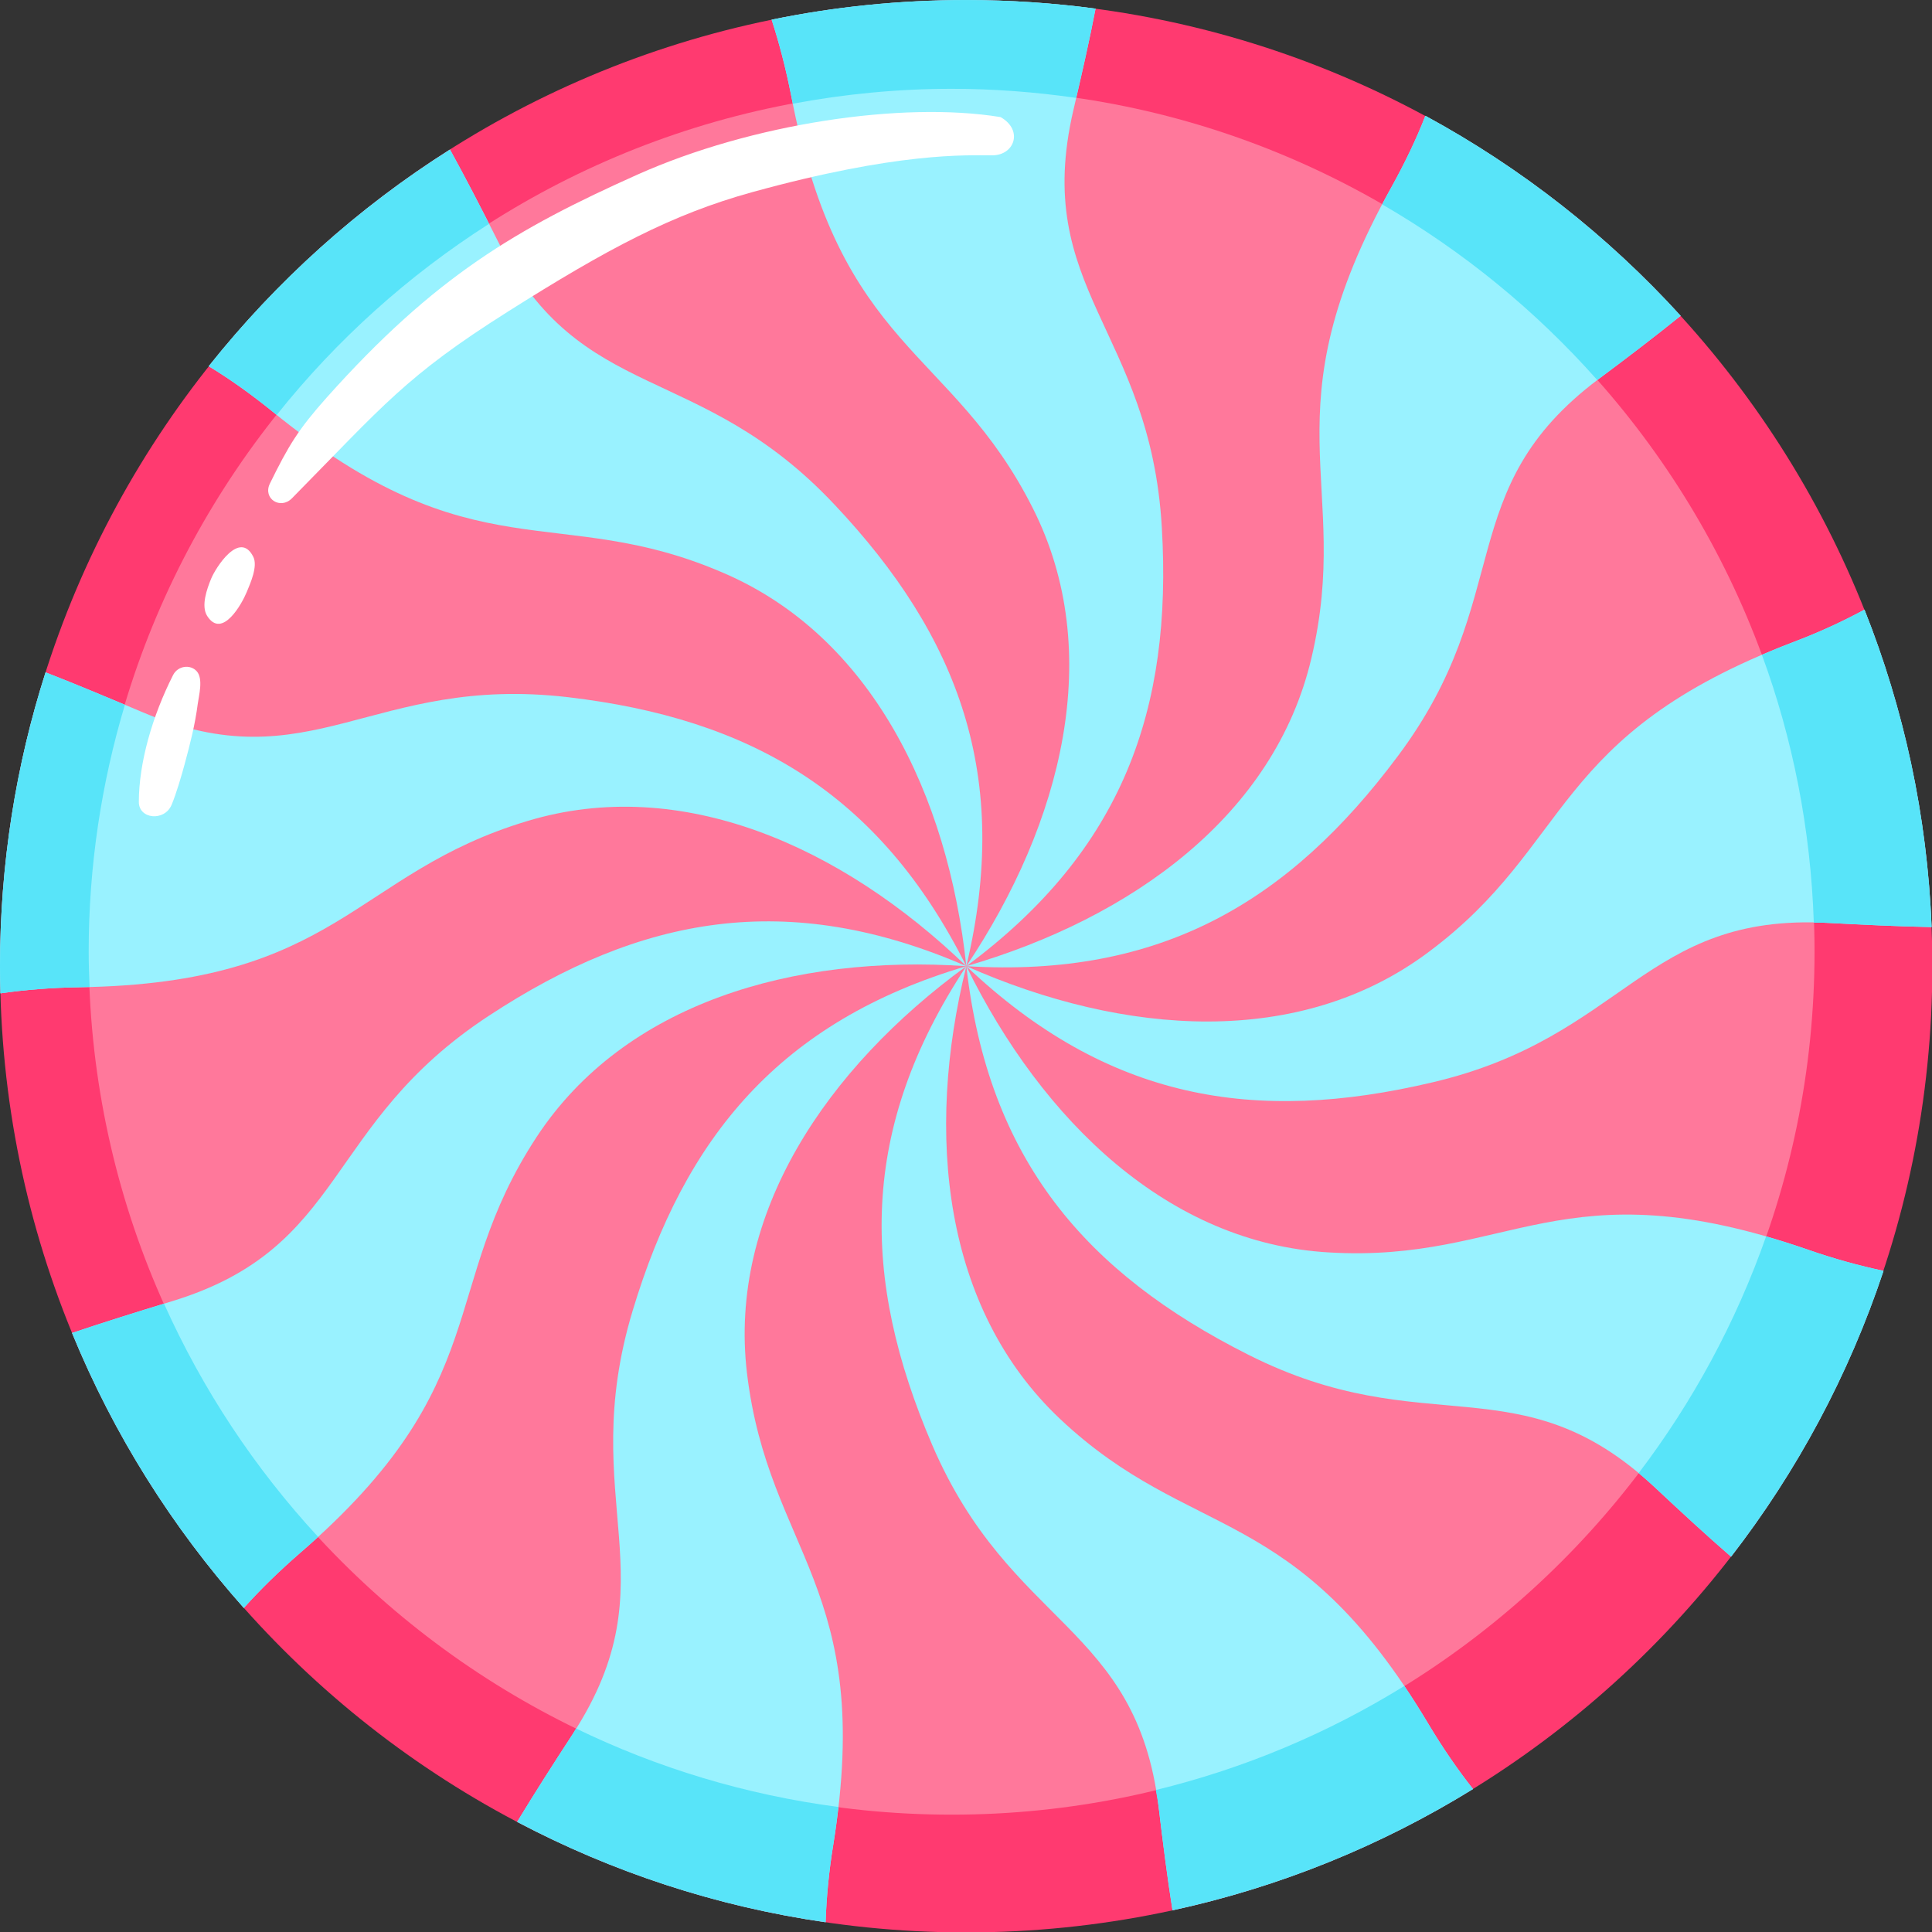 <?xml version="1.0" encoding="UTF-8"?><svg xmlns="http://www.w3.org/2000/svg" xmlns:xlink="http://www.w3.org/1999/xlink" height="177.0" preserveAspectRatio="xMidYMid meet" version="1.0" viewBox="0.0 0.0 177.0 177.0" width="177.0" zoomAndPan="magnify"><rect x="0.0" y="0.0" width="177.0" height="177.0" fill="#333333" stroke="none"/><defs><clipPath id="a"><path d="M 0 0 L 177.031 0 L 177.031 177.039 L 0 177.039 Z M 0 0"/></clipPath></defs><g><g clip-path="url(#a)" id="change1_1"><path d="M 88.516 0.012 C 39.633 0.012 0.004 39.641 0.004 88.527 C 0.004 137.41 39.633 177.039 88.516 177.039 C 137.402 177.039 177.031 137.41 177.031 88.527 C 177.031 39.641 137.402 0.012 88.516 0.012" fill="#ff3a70"/></g><g id="change2_1"><path d="M 87.184 166.25 C 43.59 166.25 8.125 130.785 8.125 87.191 C 8.125 43.598 43.59 8.137 87.184 8.137 C 130.773 8.137 166.238 43.598 166.238 87.191 C 166.238 130.785 130.773 166.25 87.184 166.25" fill="#ff789b"/></g><g id="change3_1"><path d="M 153.973 28.934 C 151.598 30.848 149.09 32.766 146.465 34.719 C 132.938 44.871 138.973 54.68 128.07 69.262 C 118.129 82.594 106.348 89.605 88.531 88.516 C 103.762 84.09 116.77 74.645 120.141 60.312 C 123.973 44.184 115.848 37.957 127.516 17.074 C 128.723 14.891 129.758 12.742 130.582 10.617 L 130.602 10.617 C 139.395 15.387 147.285 21.594 153.973 28.934" fill="#99f2ff"/></g><g id="change3_2"><path d="M 88.531 88.516 C 97.344 75.336 101.25 59.719 94.641 46.598 C 87.188 31.77 76.957 32.227 72.477 8.723 C 71.996 6.289 71.402 3.988 70.695 1.805 C 76.441 0.617 82.398 0.004 88.512 0.004 C 92.531 0.004 96.48 0.273 100.371 0.789 C 99.793 3.797 99.086 6.883 98.34 10.082 C 94.508 26.52 105.406 30.195 106.441 48.34 C 107.418 64.949 102.879 77.883 88.531 88.516" fill="#99f2ff"/></g><g id="change3_3"><path d="M 88.531 88.516 C 86.844 72.727 79.773 58.266 66.25 52.477 C 51.039 45.906 43.488 52.824 24.945 37.688 C 23.008 36.117 21.074 34.738 19.121 33.551 C 25.328 25.754 32.797 19.027 41.227 13.703 C 42.703 16.387 44.16 19.199 45.633 22.133 C 53.277 37.172 63.969 32.957 76.441 46.215 C 87.859 58.32 92.668 71.137 88.531 88.516" fill="#99f2ff"/></g><g id="change3_4"><path d="M 88.531 88.516 C 77.094 77.5 62.379 70.965 48.316 75.219 C 32.414 79.988 31.074 90.125 7.164 90.449 C 4.676 90.488 2.297 90.68 0.039 91.004 C 0.02 90.18 0 89.359 0 88.535 C 0 79.148 1.457 70.086 4.176 61.598 C 7.031 62.711 9.961 63.934 12.988 65.219 C 28.527 71.828 34.008 61.75 52.09 63.879 C 68.625 65.832 80.539 72.555 88.531 88.516" fill="#99f2ff"/></g><g id="change3_5"><path d="M 88.531 88.516 C 72.688 87.441 57.227 91.887 49.16 104.168 C 40.059 118.055 45.559 126.66 27.453 142.309 C 25.578 143.938 23.871 145.605 22.34 147.312 C 15.766 139.918 10.422 131.43 6.609 122.137 L 6.609 122.117 C 9.52 121.141 12.547 120.184 15.711 119.227 C 31.859 114.32 29.562 103.035 44.793 93.055 C 58.699 83.918 72.148 81.406 88.531 88.516" fill="#99f2ff"/></g><g id="change3_6"><path d="M 68.434 125.797 C 70.406 142.293 80.141 145.355 76.344 168.977 C 75.941 171.43 75.715 173.824 75.637 176.105 C 65.559 174.648 56.055 171.488 47.379 166.91 C 48.969 164.285 50.672 161.621 52.473 158.863 C 61.688 144.688 52.703 137.543 57.953 120.105 C 62.742 104.188 71.422 93.59 88.531 88.516 C 75.715 97.863 66.707 111.199 68.434 125.797" fill="#99f2ff"/></g><g id="change3_7"><path d="M 134.949 163.902 C 126.598 169.055 117.324 172.867 107.418 175.012 C 106.941 171.988 106.539 168.824 106.152 165.57 C 104.105 148.805 92.594 149.094 85.406 132.387 C 78.855 117.098 78.684 103.422 88.531 88.516 C 84.719 103.898 86.422 119.895 97.113 129.992 C 109.199 141.371 118.648 137.445 130.887 157.98 C 132.172 160.129 133.531 162.102 134.949 163.902" fill="#99f2ff"/></g><g id="change3_8"><path d="M 172.559 116.43 C 169.379 125.988 164.625 134.82 158.59 142.617 C 156.293 140.625 153.953 138.461 151.559 136.219 C 139.184 124.684 130.602 132.309 114.355 124.109 C 99.488 116.621 90.539 106.254 88.531 88.516 C 95.523 102.75 107.094 113.918 121.77 114.742 C 138.34 115.719 143.055 106.656 165.641 114.492 C 167.996 115.316 170.316 115.949 172.559 116.43" fill="#99f2ff"/></g><g id="change3_9"><path d="M 176.965 84.934 C 173.898 84.875 170.738 84.723 167.461 84.551 C 150.602 83.648 148.914 95.027 131.195 99.168 C 114.988 102.996 101.48 100.797 88.531 88.516 C 103.031 94.934 119.086 96.043 130.867 87.23 C 144.164 77.328 141.941 67.363 164.301 58.82 C 166.637 57.938 168.801 56.941 170.812 55.852 C 174.414 64.895 176.562 74.684 176.965 84.934" fill="#99f2ff"/></g><g id="change4_1"><path d="M 146.336 34.82 C 146.379 34.785 146.418 34.754 146.465 34.719 C 149.09 32.766 151.598 30.848 153.973 28.934 C 147.285 21.594 139.395 15.387 130.602 10.617 L 130.582 10.617 C 129.758 12.742 128.723 14.891 127.516 17.074 C 127.203 17.637 126.91 18.18 126.625 18.723 C 134.035 23.008 140.691 28.453 146.336 34.82" fill="#58e4f9"/></g><g id="change4_2"><path d="M 98.594 8.969 C 99.242 6.172 99.863 3.441 100.367 0.789 C 96.48 0.273 92.531 0.004 88.512 0.004 C 82.398 0.004 76.441 0.617 70.691 1.805 C 71.402 3.988 71.996 6.289 72.477 8.723 C 72.527 8.988 72.582 9.238 72.637 9.5 C 77.352 8.617 82.211 8.137 87.184 8.137 C 91.059 8.137 94.863 8.43 98.594 8.969" fill="#58e4f9"/></g><g id="change4_3"><path d="M 44.801 20.508 C 43.609 18.164 42.426 15.879 41.227 13.703 C 32.797 19.027 25.328 25.754 19.121 33.551 C 21.074 34.738 23.008 36.117 24.945 37.688 C 25.082 37.801 25.215 37.902 25.352 38.012 C 30.816 31.156 37.391 25.234 44.801 20.508" fill="#58e4f9"/></g><g id="change4_4"><path d="M 11.441 64.57 C 8.965 63.527 6.535 62.516 4.176 61.598 C 1.457 70.086 0 79.145 0 88.535 C 0 89.359 0.02 90.18 0.039 91.004 C 2.297 90.68 4.676 90.488 7.164 90.449 C 7.523 90.445 7.859 90.43 8.207 90.422 C 8.164 89.348 8.125 88.273 8.125 87.191 C 8.125 79.332 9.293 71.742 11.441 64.57" fill="#58e4f9"/></g><g id="change4_5"><path d="M 6.609 122.117 L 6.609 122.137 C 10.422 131.43 15.766 139.918 22.336 147.312 C 23.871 145.605 25.578 143.938 27.453 142.309 C 28.043 141.801 28.605 141.297 29.148 140.805 C 23.352 134.535 18.566 127.324 15.027 119.438 C 12.117 120.324 9.309 121.211 6.609 122.117" fill="#58e4f9"/></g><g id="change4_6"><path d="M 52.473 158.863 C 50.672 161.621 48.969 164.285 47.379 166.91 C 56.055 171.488 65.559 174.648 75.637 176.105 C 75.715 173.824 75.941 171.43 76.344 168.977 C 76.539 167.777 76.688 166.645 76.812 165.547 C 68.305 164.426 60.211 161.969 52.773 158.355 C 52.664 158.527 52.586 158.688 52.473 158.863" fill="#58e4f9"/></g><g id="change4_7"><path d="M 106.152 165.57 C 106.539 168.824 106.941 171.984 107.418 175.012 C 117.324 172.867 126.598 169.055 134.949 163.902 C 133.531 162.102 132.172 160.129 130.887 157.98 C 130.133 156.719 129.391 155.547 128.656 154.461 C 121.707 158.762 114.047 162.008 105.891 163.992 C 105.98 164.516 106.086 165.008 106.152 165.57" fill="#58e4f9"/></g><g id="change4_8"><path d="M 161.801 113.277 C 159.039 121.141 155.078 128.445 150.125 134.961 C 150.598 135.355 151.074 135.766 151.559 136.219 C 153.953 138.461 156.293 140.625 158.59 142.617 C 164.625 134.82 169.379 125.988 172.559 116.43 C 170.316 115.949 167.996 115.316 165.641 114.492 C 164.297 114.027 163.023 113.629 161.801 113.277" fill="#58e4f9"/></g><g id="change4_9"><path d="M 167.461 84.551 C 170.738 84.723 173.898 84.875 176.965 84.934 C 176.562 74.684 174.414 64.895 170.812 55.852 C 168.801 56.941 166.637 57.938 164.301 58.82 C 163.285 59.207 162.336 59.598 161.418 59.992 C 164.246 67.688 165.887 75.941 166.172 84.535 C 166.605 84.543 167.008 84.523 167.461 84.551" fill="#58e4f9"/></g><g id="change5_1"><path d="M 91.664 10.727 C 82.648 9.254 68.832 11.336 58.41 15.992 C 47.297 20.965 39.855 25.312 29.93 36.422 C 27.344 39.32 26.43 40.82 24.715 44.324 C 24.074 45.695 25.695 46.719 26.746 45.652 C 35.16 37.113 37.141 34.48 46.539 28.543 C 55.637 22.797 61.57 19.629 68.922 17.602 C 82.266 13.922 88.473 14.23 90.91 14.23 C 92.949 14.23 93.766 11.914 91.664 10.727" fill="#fff"/></g><g id="change5_2"><path d="M 19.336 53.035 C 18.969 53.938 18.395 55.504 18.98 56.43 C 19.676 57.52 20.48 57.223 21.164 56.523 C 21.824 55.848 22.375 54.797 22.602 54.246 C 22.938 53.434 23.641 51.879 23.203 51.008 C 21.957 48.531 19.746 52.023 19.336 53.035" fill="#fff"/></g><g id="change5_3"><path d="M 15.852 61.855 C 13.957 65.598 12.727 69.859 12.719 73.465 C 12.715 75.062 15.078 75.277 15.723 73.73 C 16.152 72.703 16.633 71.059 16.914 70.016 C 17.426 68.121 17.867 66.41 18.117 64.484 C 18.215 63.738 18.645 62.18 18.02 61.492 C 17.445 60.855 16.301 60.969 15.852 61.855" fill="#fff"/></g></g></svg>